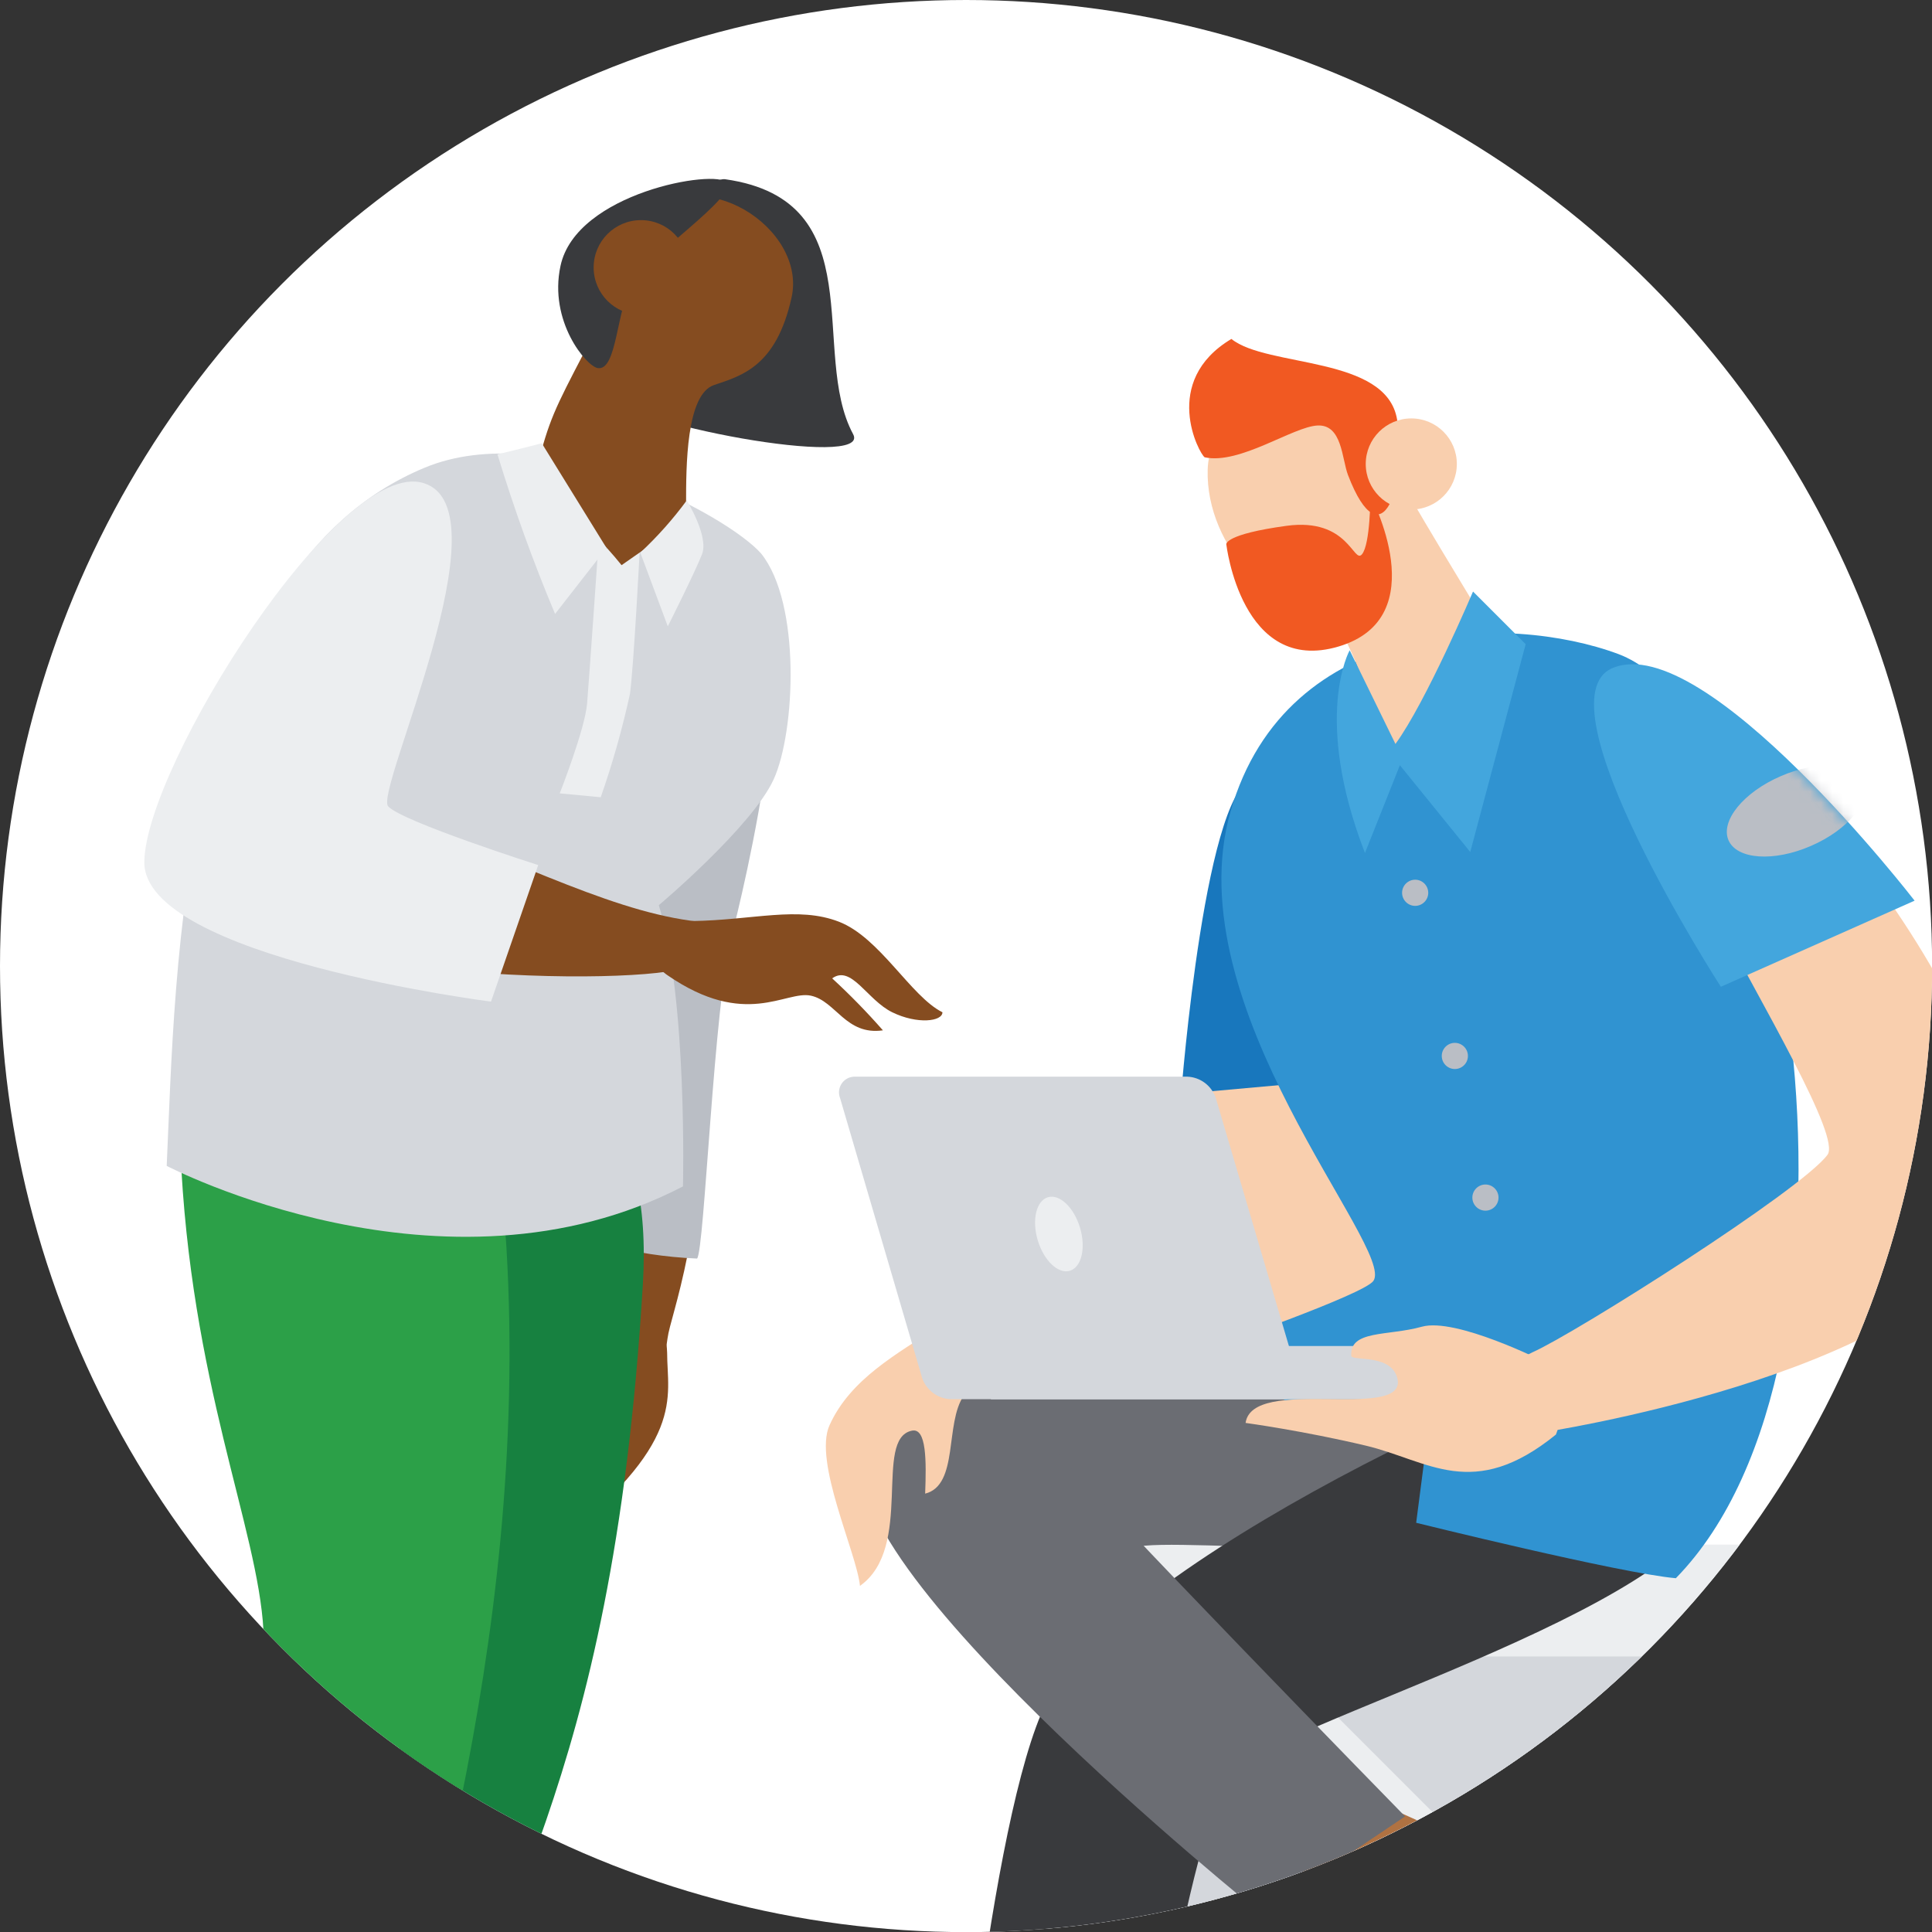 <?xml version="1.0" encoding="UTF-8"?><svg id="Layer_2" xmlns="http://www.w3.org/2000/svg" xmlns:xlink="http://www.w3.org/1999/xlink" viewBox="0 0 174.31 174.31"><rect x="0" y="0" width="174.31" height="174.31" fill="#333333" stroke="none"/><defs><style>.cls-1{fill:#d4d7dc;}.cls-1,.cls-2,.cls-3,.cls-4,.cls-5,.cls-6,.cls-7,.cls-8,.cls-9,.cls-10,.cls-11,.cls-12,.cls-13,.cls-14,.cls-15{fill-rule:evenodd;}.cls-1,.cls-2,.cls-3,.cls-4,.cls-5,.cls-6,.cls-7,.cls-8,.cls-9,.cls-10,.cls-11,.cls-12,.cls-13,.cls-14,.cls-15,.cls-16{stroke-width:0px;}.cls-2{fill:#b07242;}.cls-3{fill:#6b6d73;}.cls-4{fill:#43a6dd;}.cls-17{clip-path:url(#clippath);}.cls-18{mask:url(#mask);}.cls-5{fill:#393a3d;}.cls-6{fill:#f9cfae;}.cls-19,.cls-14,.cls-16{fill:#fff;}.cls-7{fill:#3093d1;}.cls-8{fill:#178140;}.cls-9{fill:#1877bd;}.cls-10{fill:#2ca048;}.cls-11{fill:#babec5;}.cls-12{fill:#f15922;}.cls-13{fill:#854c20;}.cls-15{fill:#eceef0;}</style><clipPath id="clippath"><circle class="cls-16" cx="87.16" cy="87.16" r="87.16"/></clipPath><mask id="mask" x="143.81" y="59.93" width="28.8" height="29.1" maskUnits="userSpaceOnUse"><g id="a"><path class="cls-14" d="M172.62,81.26l-17.36,7.77s-16.72-25.91-9.74-28.77c8.34-3.43,27.1,21,27.1,21Z"/></g></mask></defs><g id="Layer_1-2"><circle class="cls-19" cx="87.16" cy="87.16" r="87.16"/><g class="cls-17"><path class="cls-15" d="M98.47,139.36h70.44c2.21,0,4,1.79,4,4v62.59c0,2.21-1.79,4-4,4h-70.44c-2.21,0-4-1.79-4-4v-62.59c0-2.21,1.79-4,4-4Z"/><path class="cls-1" d="M105.68,149.45h56.01v50.41h-56.01v-50.41Z"/><path class="cls-15" d="M102.57,149.87l6.53-6.53,55.82,55.82-6.53,6.53-55.82-55.82h0Z"/><path class="cls-15" d="M108.85,206.69l-6.53-6.53,55.82-55.82,6.53,6.53-55.82,55.82h0Z"/><path class="cls-2" d="M98.06,197.81l1.45,9.91c.26,1.8-.73,3.55-2.41,4.26-6.5,2.73-22.44,9.23-22.69,7.81-1.2-6.74,16.69-21,16.69-21,0,0,6.96-.98,6.96-.98ZM117.7,159.69c4.89,2.22,9,4,11.61,5.2,1.92.84,2.86,3.02,2.16,5-2.48,7.19-8.13,22.72-10,22.68-7.31-.13-1.73-20.72-3.86-23.66s.09-9.22.09-9.22Z"/><path class="cls-3" d="M129.18,118.04c-25.52-3.57-49.12,3.74-52.32,10.41-3.2,6.67,35.41,40.93,35.41,40.93l8.56-7.05s-20-20.63-19-22.44c1-1.81,27.62,2.18,37-3.16,9.38-5.34,3.7-16.79-9.65-18.69Z"/><path class="cls-5" d="M154.01,119.38c-19.76,5.6-55,23.22-60.07,35.24-5.07,12.02-8.17,48.84-8.17,48.84l16.42-5.11s5.25-33.86,8.82-38.31,41-14.68,44-25.09-1-15.57-1-15.57h0Z"/><path class="cls-3" d="M78.61,130.52c5.07-6.67,13.08-4.16,16.35,0s31.81,33.36,31.81,33.36l-13,8.75s-41.7-33.49-35.16-42.11Z"/><path class="cls-6" d="M116.77,68.29c-9.58-5.32-6.7,35.1-8.83,37.5-2.13,2.4-26,13.85-26.84,17.06s41.41.27,45.68-6.14-7.58-47.09-10.01-48.42Z"/><path class="cls-9" d="M113.42,70.17c-4.63-.24-6.85,28.53-6.85,28.53l20.45-1.84s-1.74-26.07-13.6-26.69Z"/><path class="cls-7" d="M111.03,73.19c-5.09,17.67,14.93,39.45,12.88,42.38-.86,1.23-14.57,6-14.57,6l9.16,6.65,10.38.61-1.11,8.56s18.46,4.57,23.43,5c19.22-19.67,10.74-77.35-5.16-83.37-9.92-3.72-29.95-3.44-35.01,14.17Z"/><path class="cls-6" d="M108.96,42.36c-.21,7.21,6.59,13.43,10.28,12.47,2.53,1.15,6.14,13.79,6.14,13.79,0,0,7.5-7.25,8-13.5,0,0-5.87-9.56-9-15.26s-15.22-4.7-15.42,2.5Z"/><path class="cls-12" d="M110.64,49.1s1.36,11.84,10.13,9.23c8.77-2.61,2.87-13.61,2.87-13.61,0,0,0,4.38-.76,5.29s-1.21-3.33-6.8-2.57c-5.59.76-5.44,1.66-5.44,1.66Z"/><path class="cls-12" d="M108.69,41.26c-.49-.31-4-6.85,2.41-10.68,3.23,2.61,14,1.48,14.95,7.28s-1.36,13-4.43,5c-.56-1.46-.52-4.58-2.75-4.47s-7.01,3.55-10.18,2.87Z"/><path class="cls-6" d="M148.88,61.12c-10.93-2.2,18.38,39.86,16,43.07s-22.77,16.12-26.62,17.82.82,7.24.82,7.24c0,0,33.63-5.05,40.57-18.13,6.94-13.08-19.83-47.79-30.77-50ZM84.56,119.75c-3.6,2.4-7.82,4.64-9.72,8.84-1.47,3.28,2.43,11.44,2.75,14.49,4.91-3.47,1.18-13.28,4.68-14,1.33-.29,1.31,2.73,1.2,5.68,3.06-.77,1.75-6.34,3.49-8.85s.34-7.97-2.4-6.16ZM131.44,41.86c0,2.27-1.84,4.11-4.11,4.11s-4.11-1.84-4.11-4.11h0c0-2.27,1.84-4.11,4.11-4.11s4.11,1.84,4.11,4.11Z"/><path class="cls-1" d="M117.14,124.33c.28.73-.09,1.54-.82,1.82-.2.08-.41.11-.62.09h-29.93c-1.17-.05-2.19-.81-2.57-1.91l-7.41-25.27c-.28-.73.09-1.55.82-1.83.19-.07.4-.1.61-.09h29.91c1.17.05,2.18.81,2.56,1.92,0,0,7.45,25.27,7.45,25.27Z"/><path class="cls-1" d="M89.4,121.44h38.53v4.81h-38.53v-4.81Z"/><path class="cls-4" d="M121.77,58.67s-3.37,6,1.38,18.29l3.15-7.92,6.35,7.83,5-18.75-4.75-4.75s-4.25,10-7,13.75l-4.13-8.45Z"/><path class="cls-6" d="M139.28,122.84s-7.93-4-11-3.14-6.57.27-6.36,2.67c.34.44,3.84-.23,4.2,2.22.3,3.56-13.13-.47-13.74,3.79,0,0,5.21.71,10.85,2.05,5.64,1.34,9.66,5.08,17.15-1-.01,0,2.39-5.9-1.1-6.59Z"/><path class="cls-15" d="M97.44,110.76c.55,1.83.14,3.57-.91,3.89-1.05.32-2.35-.91-2.9-2.74-.55-1.83-.14-3.57.91-3.89,1.05-.32,2.35.91,2.9,2.74h0Z"/><path class="cls-11" d="M128.86,80.55c0,.65-.53,1.18-1.18,1.18s-1.18-.53-1.18-1.18.53-1.18,1.18-1.18,1.18.53,1.18,1.18ZM132.44,95.27c0,.65-.53,1.18-1.18,1.18s-1.18-.53-1.18-1.18.53-1.18,1.18-1.18,1.18.53,1.18,1.18ZM135.2,108.05c0,.65-.53,1.18-1.18,1.18s-1.18-.53-1.18-1.18.53-1.18,1.18-1.18,1.18.53,1.18,1.18Z"/><path class="cls-4" d="M145.52,60.26c8.34-3.43,27.22,21,27.22,21l-17.48,7.77s-16.72-25.91-9.74-28.77Z"/><g class="cls-18"><path class="cls-11" d="M168.1,70.54c.75,1.74-1.35,4.33-4.71,5.78-3.35,1.46-6.68,1.23-7.44-.51-.75-1.74,1.35-4.33,4.71-5.78,3.35-1.46,6.68-1.23,7.44.51Z"/></g><path class="cls-5" d="M65.42,16.17c13.48,1.91,7.58,15.65,11.55,23,1.75,3.23-20.91-.94-22.58-3.75s8.19-19.65,11.03-19.25Z"/><path class="cls-13" d="M64.4,52.77c8.15,0,.31,32.53,0,38.71-1,21.06-3.86,26.87-4.18,29.31-1.16,9-4.67,6.25-6.25-.61s-7.29-17.18-6.5-26.5,14.03-40.91,16.93-40.91Z"/><path class="cls-11" d="M66.63,51.19c7.32,1.74.06,30.68-.62,33.26-1.61,6.09-2.45,28.43-3.12,29.1-12-.5-17.87-6.09-17.87-6.09,0,0,11.5-58.67,21.61-56.27h0Z"/><path class="cls-13" d="M60.19,122.04c0,4.06,1.81,8.13-10.39,17.55l3.87-13.44s6.47-9.04,6.52-4.11Z"/><path class="cls-8" d="M32.4,112.7c1.39,27,5.6,40.31,5.6,40.31,0,0-10.57,25.08-13,37.36l15,2c3.5-19.75,15.19-29.65,18-76.47,1.82-30.08-26.4-18.68-25.6-3.2Z"/><path class="cls-10" d="M16.27,103.62c-.77-18.67,27.66-20.45,29.42,8.9,2.19,36.74-9.1,68.6-12.3,84l-10.53-5c3.5-16.65,1.41-35.17.91-44.42s-6.62-22.35-7.5-43.48Z"/><path class="cls-1" d="M38.33,42.19c-22.28,9.24-22.48,45.38-23.29,63,0,0,25,13.07,46.58,1.85,0,0,.42-16.92-2.18-25.37,0,0,8.43-7.1,10.37-11.37,1.94-4.27,2.48-15.86-1.14-20.36-3.06-3.48-19.39-12.29-30.34-7.75Z"/><path class="cls-15" d="M53.97,49.47s-.81,11.68-1,14-2.47,8.11-2.47,8.11l3.7.35c1.07-3.06,1.95-6.18,2.64-9.34.35-2.64.88-13,.88-13l-3.75-.12Z"/><path class="cls-13" d="M37.99,44.68c-5.8-1.09-27.29,24.46-22.22,34.07,5.07,9.61,39.93,10.32,45.88,8.62,5.95-1.7,4.91-2.74,2.11-4.14-7.85-.65-15.79-5-29.76-10.31-.85-2.55,9.77-27.15,3.99-28.24ZM58.04,19.79c-2.7,2.86-2.67,6.88-4.06,9.56-3.48,6.7-4.15,7.77-5.16,11.41-.74,2.64,4,6.16,7.26,10.23,3.29-2.31,5.82-3.86,5.82-5.5,0-3.4,0-9.9,2.52-10.75s5.62-1.68,7-7.91-8.24-12.49-13.38-7.04Z"/><path class="cls-13" d="M62.46,83.1c5.56-.09,9.53-1.37,13.23.06,3.7,1.43,6.48,6.74,9.34,8.17,0,.83-2.26,1.11-4.53,0s-3.68-4.31-5.42-3.06c1.61,1.48,3.14,3.05,4.58,4.69-3.35.48-4.24-2.65-6.51-3.13-2.27-.48-5.89,3-12.91-1.83-1.86-1.25-3.47-4.81,2.22-4.9Z"/><path class="cls-5" d="M65.57,16.48c-.93-1.25-13.59.88-15,7.51-1.08,5,2.33,9.05,3.36,9.22,1.76.28,1.67-5.35,3.14-7.75,1.47-2.4,9.44-7.74,8.5-8.98Z"/><path class="cls-13" d="M62.1,24.13c0,2.36-1.91,4.27-4.27,4.27s-4.27-1.91-4.27-4.27,1.91-4.27,4.27-4.27,4.27,1.91,4.27,4.27Z"/><path class="cls-15" d="M38.23,43.59c7.59,2.35-4.46,27.78-3.21,29.16s13.54,5.3,13.54,5.3l-4.26,12.32s-31.4-4-31.28-12.62,17.62-36.54,25.21-34.16ZM48.88,39.99s-1.61.43-4,1c1.49,4.88,3.22,9.69,5.2,14.4l4.64-5.95s-5.84-9.45-5.84-9.45ZM61.96,45.15c-1.25,1.7-2.65,3.27-4.19,4.71l2.48,6.65s2.46-4.89,3.09-6.51c.63-1.62-1.38-4.85-1.38-4.85Z"/></g></g></svg>